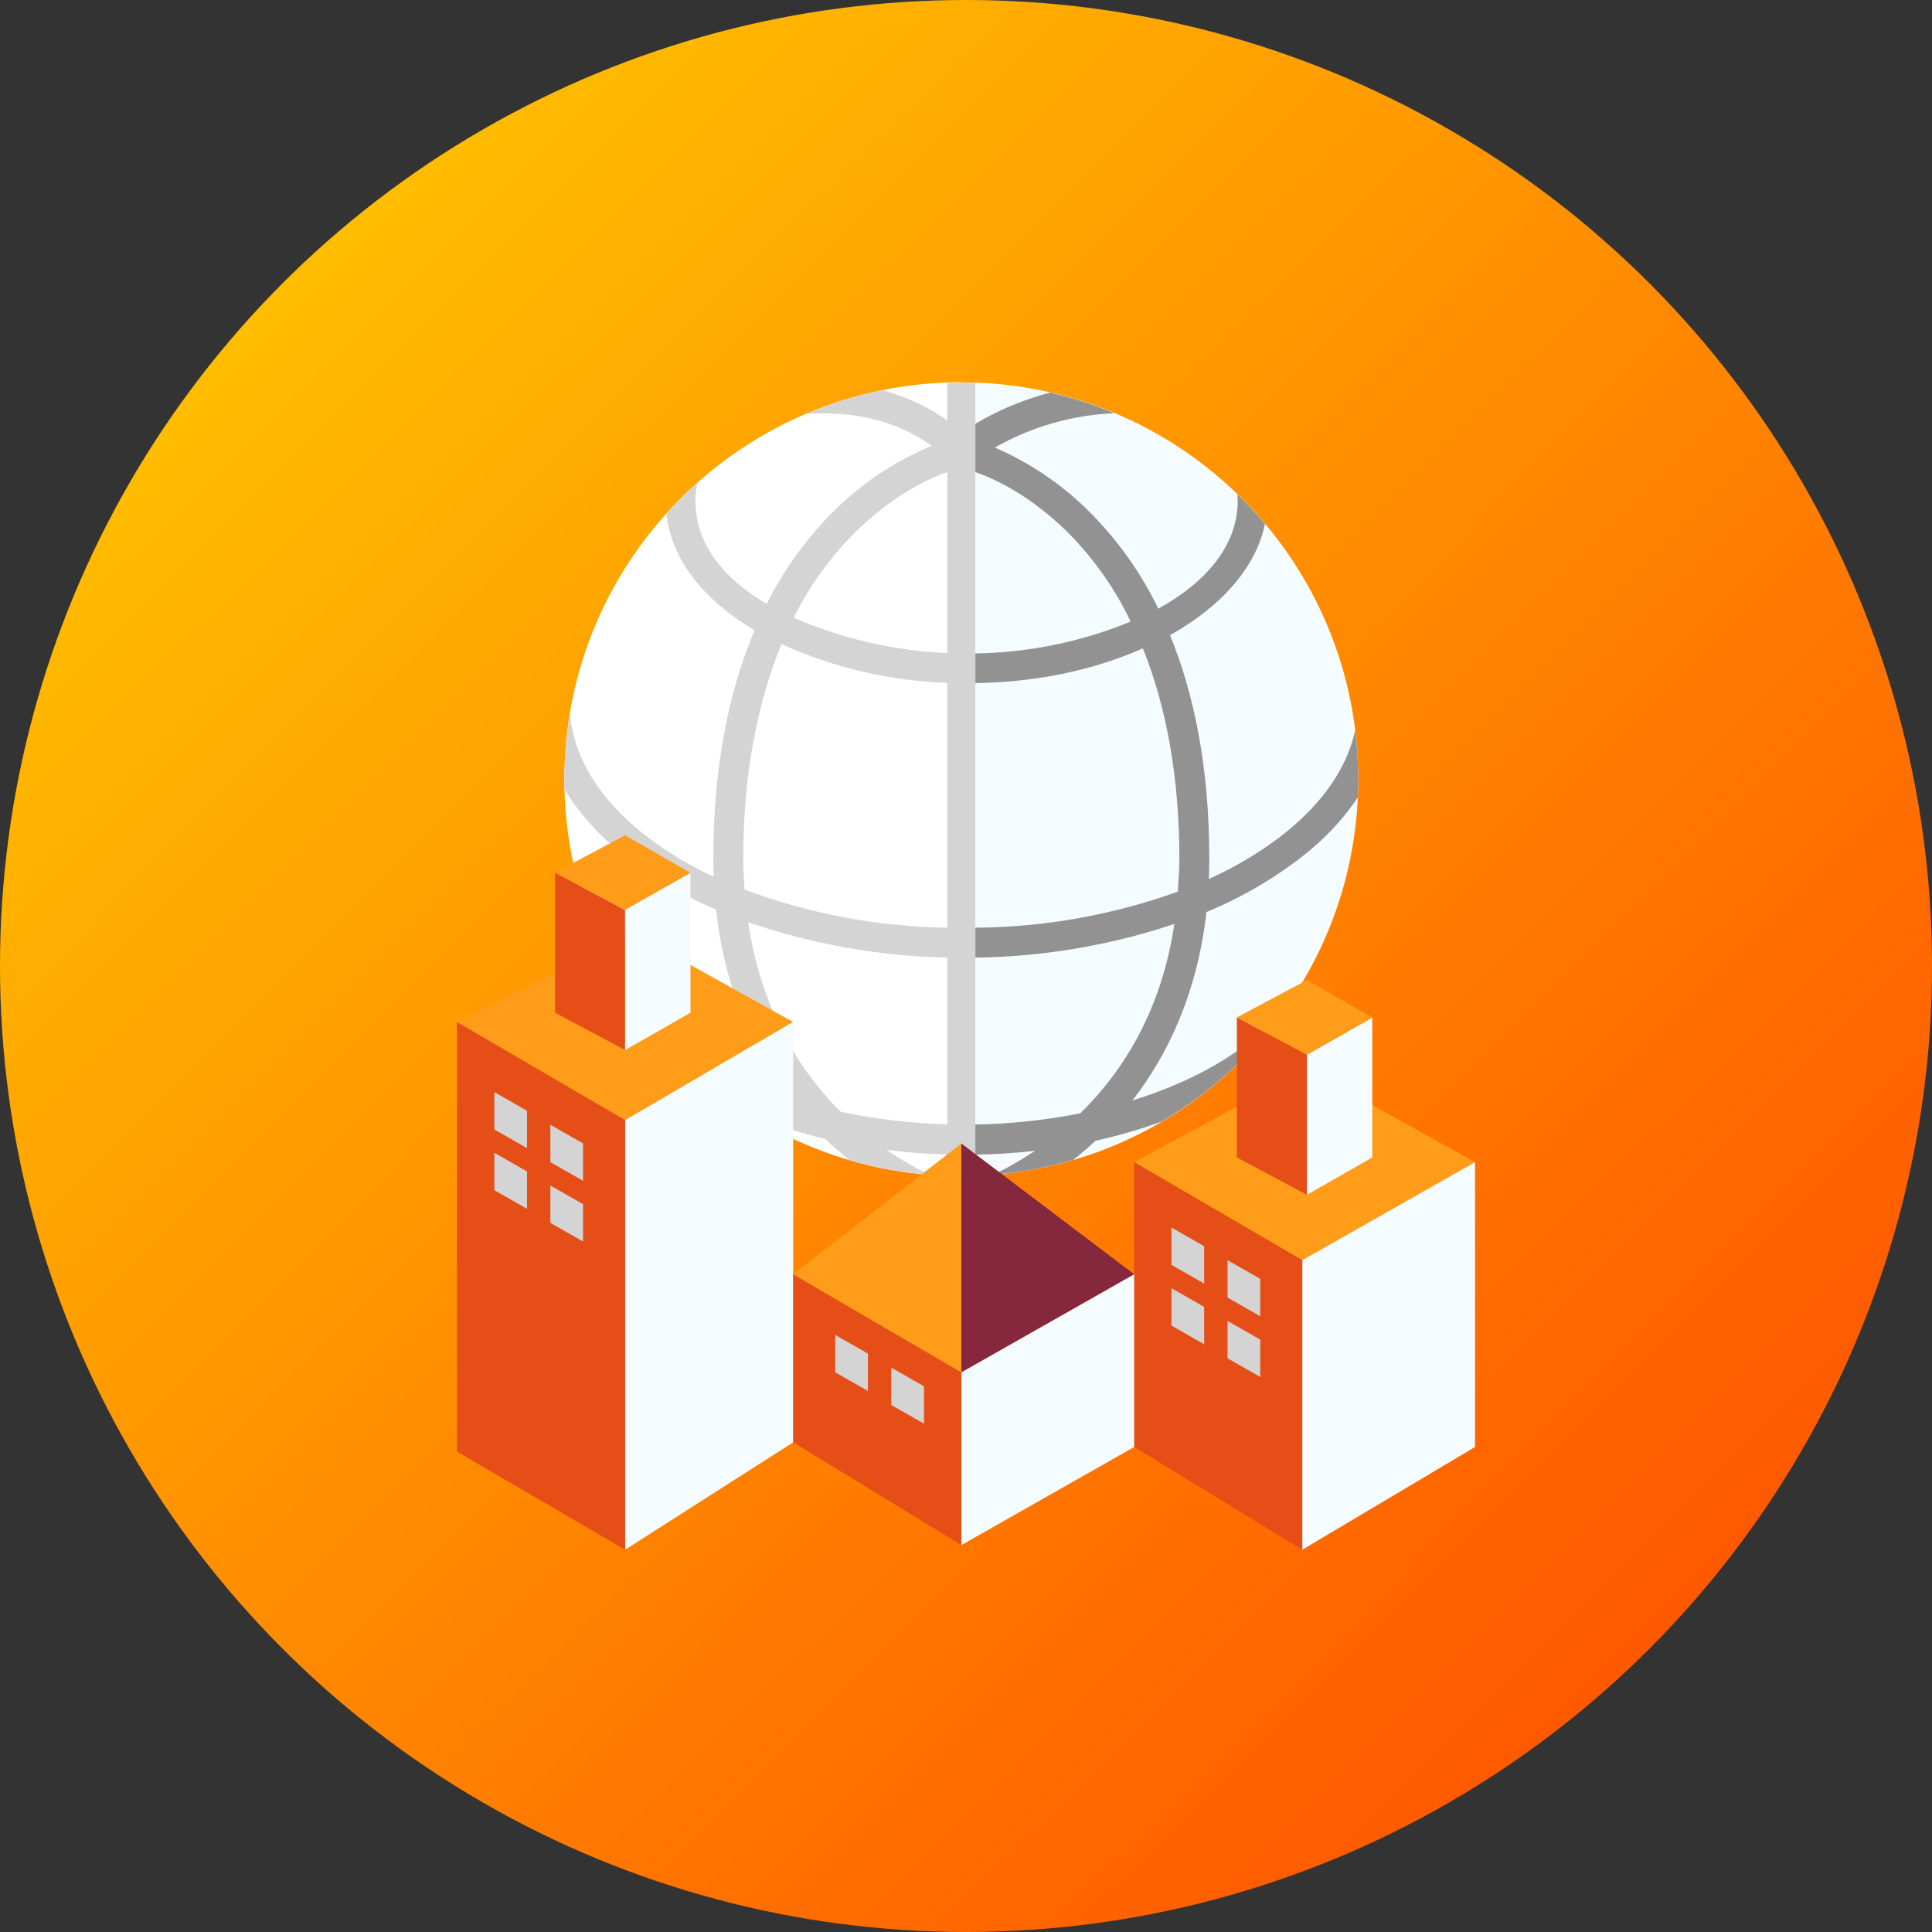 <svg xmlns="http://www.w3.org/2000/svg" xmlns:xlink="http://www.w3.org/1999/xlink" id="Layer_2" data-name="Layer 2" viewBox="0 0 501 501"><rect x="0" y="0" width="501" height="501" fill="#333333" stroke="none"/><defs><style>      .cls-1 {        fill: url(#linear-gradient);      }      .cls-1, .cls-2, .cls-3, .cls-4, .cls-5, .cls-6, .cls-7, .cls-8 {        stroke-width: 0px;      }      .cls-2 {        fill: #d4d4d4;      }      .cls-3 {        fill: #85273d;      }      .cls-4 {        fill: #ff9c1a;      }      .cls-5 {        fill: #f5fcff;      }      .cls-6 {        fill: #fff;      }      .cls-7 {        fill: #e64e17;      }      .cls-8 {        fill: #929292;      }    </style><linearGradient id="linear-gradient" x1="21.3" y1="20.06" x2="485.46" y2="486.73" gradientUnits="userSpaceOnUse"><stop offset="0" stop-color="#fc0"></stop><stop offset="1" stop-color="#ff4800"></stop></linearGradient></defs><g id="Layer_1-2" data-name="Layer 1"><g><circle class="cls-1" cx="250.5" cy="250.5" r="250.5"></circle><g><path class="cls-6" d="M146.35,202.06c0,56.85,46.09,102.94,102.94,102.94V99.12c-56.85,0-102.94,46.09-102.94,102.94Z"></path><path class="cls-5" d="M352.22,202.06c-.02-55.83-44.54-101.48-100.36-102.88h-2.58v205.81c.86,0,1.72,0,2.58-.06,55.82-1.4,100.34-47.04,100.36-102.88Z"></path><path class="cls-8" d="M334.46,259.49c-8.22,11.32-22.79,20.31-40.79,25.87,8.68-11.2,16.72-27.1,19.18-48.84,8.34-3.44,16.21-7.92,23.43-13.32,1.48-1.13,2.79-2.18,4.01-3.23,4.52-3.83,8.49-8.26,11.81-13.16.07-1.57.12-3.17.12-4.77,0-4.23-.28-8.46-.8-12.66-1.89,8.73-7.27,17.21-15.83,24.64-1.28,1.13-2.54,2.16-3.81,3.12-5.69,4.26-11.83,7.88-18.31,10.79.07-1.73.12-3.49.12-5.28,0-24.4-4.2-43.34-10.18-57.95,13.24-7.39,22.25-17.5,24.62-28.83-2.25-2.68-4.63-5.24-7.14-7.68,0,.57.07,1.13.07,1.68,0,11.65-8.3,21.18-20.59,27.97-4.57-9.45-10.71-18.05-18.17-25.43-6.99-6.91-15.2-12.45-24.22-16.35,9.47-5.41,20.1-8.46,31-8.9-5.39-2.26-10.96-4.06-16.65-5.36-6.82,1.77-13.36,4.5-19.41,8.1v12.53c6.06,2.08,14.87,6.65,24.1,15.74,6.64,6.71,12.11,14.49,16.18,23.01-12.79,5.26-26.45,8.06-40.28,8.26v7.71c16.95-.31,31.21-3.63,43.45-9.02,6.19,15.4,9.46,33.76,9.46,54.5,0,2.92-.22,5.78-.42,8.59-16.84,6.06-34.59,9.22-52.49,9.35v7.75c17.55-.21,34.96-3.16,51.61-8.72-2.92,19.59-11.12,36.06-24.38,49.09-8.97,1.79-18.09,2.76-27.24,2.91v7.82c5.18-.07,10.35-.4,15.49-1.01-3.45,2.34-7.07,4.42-10.84,6.2,7.04-.56,14.01-1.85,20.78-3.85,1.89-1.5,3.81-3.14,5.75-4.94,5.82-1.29,11.55-2.95,17.16-4.98,13.49-7.91,25.02-18.78,33.7-31.79l-.31.13-.19.29Z"></path><path class="cls-2" d="M252.92,298.94V99.24h-3.63c-1.21,0-2.42,0-3.63.1v9.69c-5.13-3.63-10.87-6.29-16.95-7.85-6.79,1.39-13.43,3.46-19.81,6.18,9.69-.68,22.08.52,32.7,8.26-9.42,3.89-17.99,9.58-25.23,16.76-7.13,7.06-13.06,15.24-17.55,24.22-10.9-6.41-18.49-15.28-18.49-26.76,0-1.57.17-3.13.51-4.66-2.82,2.52-5.5,5.18-8.04,7.98,1.36,12.49,10.2,22.75,22.88,30.28-6.26,14.77-10.71,34.11-10.71,59.23,0,1.59,0,3.15.08,4.69-5.87-2.73-11.45-6.06-16.64-9.93-1.37-1.03-2.66-2.07-3.86-3.1-10.17-8.79-15.91-18.88-16.75-29.32-.95,5.64-1.44,11.35-1.44,17.06v2.62c3.65,5.88,8.22,11.13,13.55,15.55,1.21,1.08,2.6,2.16,4.01,3.21,6.75,4.99,14.07,9.17,21.8,12.45,2.33,21.56,10.15,37.41,18.69,48.67-14.99-4.98-27.47-12.41-35.65-21.69,0,0-3.52-2.7-5.22-4.04,8.07,12.17,18.63,22.49,30.98,30.28,6.3,2.57,12.8,4.65,19.42,6.21,2.12,2,4.23,3.81,6.3,5.45,6.77,1.99,13.73,3.27,20.77,3.83-3.86-1.85-7.57-4-11.09-6.43,5.22.68,10.48,1.08,15.74,1.21v5.5c1.21,0,2.42.1,3.63.1.86,0,1.72,0,2.58-.06h1.05v-5.96ZM245.66,291.57c-9.3-.25-18.57-1.34-27.67-3.28-10.45-10.44-20.59-26.18-23.97-49.13,16.63,5.72,34.05,8.81,51.64,9.16v43.26ZM245.66,240.56c-17.97-.25-35.76-3.59-52.59-9.86-.17-2.6-.33-5.28-.33-8.05,0-21.25,3.45-39.96,9.94-55.62,13.53,6.14,28.13,9.56,42.98,10.04v63.49ZM245.66,169.36c-13.73-.6-27.24-3.71-39.85-9.16,4.03-8.12,9.35-15.53,15.74-21.96,9.3-9.19,18.06-13.7,24.11-15.83v46.94Z"></path><path class="cls-4" d="M205.69,265.03l-41.43-23.01-45.76,23.01,43.6,25.43,43.6-25.43Z"></path><path class="cls-5" d="M205.69,265.03v108.99l-43.6,27.85v-111.41l43.6-25.43Z"></path><path class="cls-7" d="M118.5,265.03v111.41l43.6,25.43v-111.41l-43.6-25.43ZM143.93,262.61l18.17,9.69v-36.33l-18.17-9.69v36.33Z"></path><path class="cls-5" d="M162.1,272.3l16.95-9.69v-36.28l-16.95,9.64v36.33Z"></path><path class="cls-4" d="M143.93,226.28l18.17-9.69,16.95,9.74-16.95,9.64-18.17-9.69Z"></path><path class="cls-2" d="M128.19,298.94v9.69l8.48,4.84v-9.69l-8.48-4.84ZM142.72,307.42v9.69l8.48,4.84v-9.69l-8.48-4.84ZM128.19,283.2v9.69l8.48,4.84v-9.69l-8.48-4.84ZM142.72,291.67v9.69l8.48,4.84v-9.69l-8.48-4.84Z"></path><path class="cls-4" d="M382.5,301.36l-43.6-24.22-44.81,24.22,43.6,25.43,44.81-25.43Z"></path><path class="cls-5" d="M382.5,301.36v73.87l-44.81,26.64v-75.08l44.81-25.43Z"></path><path class="cls-7" d="M294.1,301.36v73.87l43.6,26.64v-75.08l-43.6-25.43ZM320.74,300.15l18.17,9.69v-36.33l-18.17-9.69v36.33Z"></path><path class="cls-5" d="M338.9,309.84l16.95-9.69v-36.28l-16.95,9.64v36.33Z"></path><path class="cls-4" d="M320.74,263.82l18.17-9.69,16.95,9.74-16.95,9.64-18.17-9.69Z"></path><path class="cls-2" d="M303.78,334.06v9.69l8.48,4.84v-9.69l-8.48-4.84ZM318.32,342.54v9.69l8.48,4.84v-9.69l-8.48-4.84ZM303.78,318.32v9.69l8.48,4.84v-9.69l-8.48-4.84ZM318.32,326.79v9.69l8.48,4.84v-9.69l-8.48-4.84Z"></path><path class="cls-4" d="M294.1,330.43l-42.39-23.01-46.02,23.01,43.6,25.43,44.81-25.43Z"></path><path class="cls-5" d="M294.1,330.43v44.81l-44.81,25.43v-44.81l44.81-25.43Z"></path><path class="cls-7" d="M205.69,330.43v43.6l43.6,26.64v-44.81l-43.6-25.43Z"></path><path class="cls-2" d="M216.59,346.17v9.69l8.48,4.84v-9.69l-8.48-4.84ZM231.12,354.65v9.69l8.48,4.84v-9.69l-8.48-4.84Z"></path><path class="cls-4" d="M249.29,355.86v-59.34l-43.6,33.91,43.6,25.43Z"></path><path class="cls-3" d="M249.29,296.52v59.34l44.81-25.43-44.81-33.91Z"></path></g></g></g></svg>